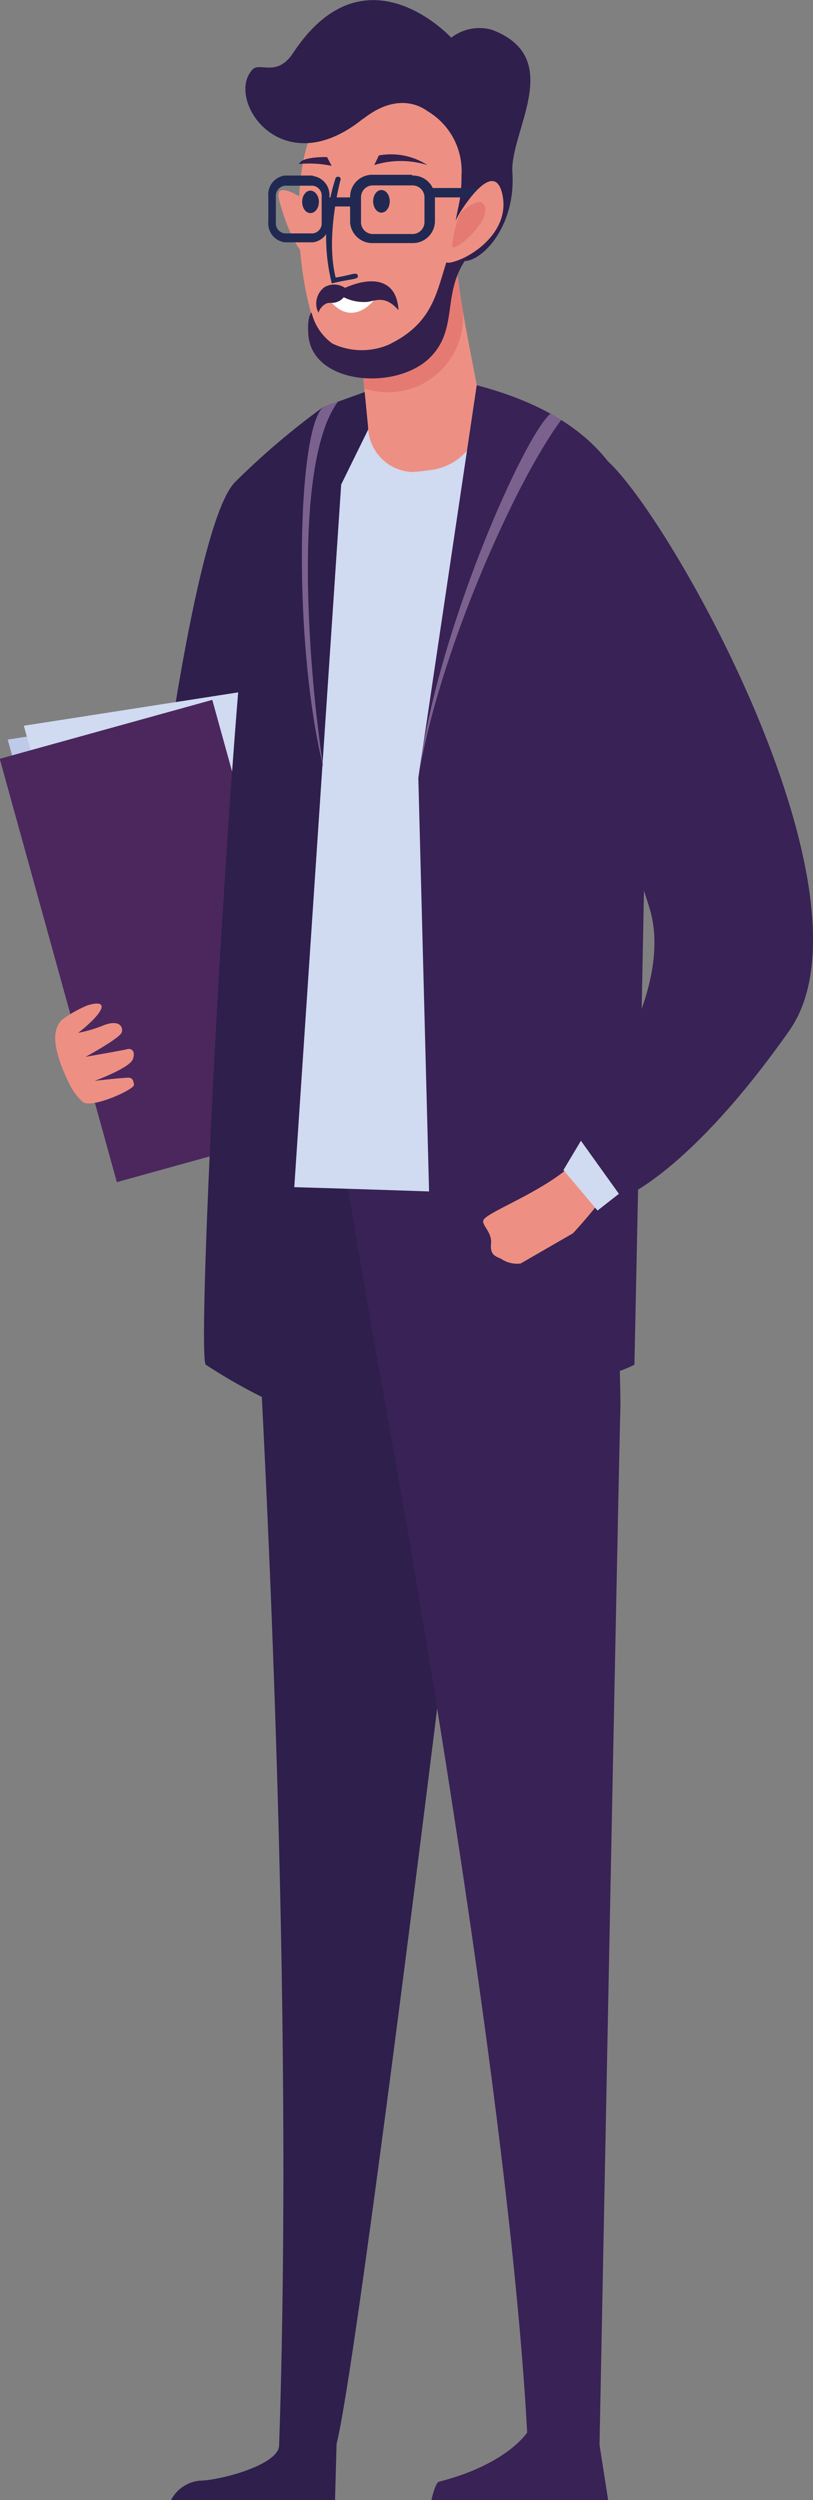 <?xml version="1.0" encoding="UTF-8"?> <svg xmlns="http://www.w3.org/2000/svg" id="Слой_1" data-name="Слой 1" viewBox="0 0 52.9 162.49"><rect x="0" y="0" width="52.9" height="162.49" fill="#808080" stroke="none"/> <defs> <style>.cls-1{fill:#2e1f4c;}.cls-2{fill:#bfc9e8;}.cls-3{fill:#d0daf1;}.cls-4{fill:#4b275e;}.cls-5{fill:#392255;}.cls-6{fill:#ed9083;}.cls-7{fill:#e57a73;}.cls-8{fill:#212952;}.cls-9{fill:#34204c;}.cls-10{fill:#fff;}.cls-11{fill:#7b628e;}</style> </defs> <path class="cls-1" d="M178.76,281.65a48.69,48.69,0,0,0-5.74,4.88c-2.91,2.91-5.73,27.53-5.73,27.53l5.7,1.55Z" transform="translate(-157.72 -255.2)"></path> <polygon class="cls-2" points="21.96 71.75 8.13 75.58 0.5 48.07 14.78 45.85 21.96 71.75"></polygon> <polygon class="cls-3" points="23 70.85 9.17 74.69 1.55 47.17 15.82 44.95 23 70.85"></polygon> <rect class="cls-4" x="161.27" y="302.07" width="14.35" height="28.55" transform="translate(-236.06 -198.75) rotate(-15.48)"></rect> <path class="cls-1" d="M188.23,349.46s-7.06,58.37-8.61,64.58l-.1,3.65H168.85a2.36,2.36,0,0,1,1.88-1.26c1.21,0,5.11-1,5.15-2.28,1.23-36.27-2-83.37-2-83.37l16.88,1.86Z" transform="translate(-157.72 -255.2)"></path> <path class="cls-5" d="M180.64,334.13l1.62,9.44s8.45,45.3,9.76,69.73c0,0-1.3,2.07-5.74,3.2-.24.06-.49,1.19-.49,1.19h11.5l-.56-3.59s1.18-60.49,1.36-67.53a99.55,99.55,0,0,0-1.44-16.26l-16.87-1.21Z" transform="translate(-157.72 -255.2)"></path> <path class="cls-3" d="M173,317.34c.45-17.31,1.95-33.6,5.94-35.69a54.88,54.88,0,0,1,8.12-1.42c3.52,0,8.88,1.83,11.55,11.46,2.43,8.77-1.72,28.33-2.46,41.27-9.92-.27-11.07-.37-20.7-.64-.07-3-2.59-9.54-2.45-15" transform="translate(-157.72 -255.2)"></path> <path class="cls-1" d="M178.76,281.65s-2.73,2.13-4.22,7.19-4.13,54.36-3.43,55.06a36,36,0,0,0,4.81,2.65l4-59.86,3.26-6.63Z" transform="translate(-157.72 -255.2)"></path> <path class="cls-6" d="M180.85,274.53l.82,8.42a3,3,0,0,0,2.86,2.93,11.24,11.24,0,0,0,1.12-.12,3.72,3.72,0,0,0,3.33-4.21c-.5-2.95-1.64-7.85-1.62-10.44,0-4.23-6.51,1.27-6.51,3.42" transform="translate(-157.72 -255.2)"></path> <path class="cls-7" d="M187.5,272.13c1.18-8.43-6.5,1.74-6.5,3.9l.43,4.42a4.89,4.89,0,0,0,6.27-5.86,9.5,9.5,0,0,1-.2-2.46" transform="translate(-157.72 -255.2)"></path> <path class="cls-6" d="M177.88,268.41s-2.4-1.77-2-.22,1.6,4.89,2.86,3.57-.87-3.35-.87-3.35" transform="translate(-157.72 -255.2)"></path> <path class="cls-6" d="M182.77,260.88c-.33.32-3.88.07-5.05,3.72s-.51,11.71,1.76,13.95,6.22.67,7.09-2.51c.34-1.21.53-3.09,1-4.1,1.51-3.58,3.83-5.49,2.52-8.27-1-2.21-7.28-2.79-7.28-2.79" transform="translate(-157.72 -255.2)"></path> <path class="cls-1" d="M181.35,262.91c-5.33,4.32-9-1.28-7.2-3.19.47-.51,1.58.53,2.64-1.07,4.68-7.11,10.29-1,10.29-1a3,3,0,0,1,2.66-.51c4.8,1.83,1.15,6.59,1.32,9.27.32,4.88-4.09,7.41-3.86,4.56.19-2.37.55-2.35.55-4.39a4.52,4.52,0,0,0-2.22-4.16c-.78-.57-2.28-1-4.18.51" transform="translate(-157.72 -255.2)"></path> <path class="cls-8" d="M183.08,268.28c0,.41-.24.74-.54.74s-.54-.33-.54-.74.24-.73.54-.73.54.33.54.73" transform="translate(-157.72 -255.2)"></path> <path class="cls-8" d="M178.47,268.32c0,.41-.25.73-.55.73s-.54-.32-.54-.73.25-.73.54-.73.55.33.55.73" transform="translate(-157.72 -255.2)"></path> <path class="cls-9" d="M182.39,265.27l-.32.66a5.79,5.79,0,0,1,3.46,0,4.36,4.36,0,0,0-3.14-.63" transform="translate(-157.72 -255.2)"></path> <path class="cls-9" d="M177.18,265.86a7.14,7.14,0,0,1,2.12.12l-.3-.57s-1.67-.05-1.82.45" transform="translate(-157.72 -255.2)"></path> <path class="cls-8" d="M178.08,266.61h-1.83a1.24,1.24,0,0,0-1.07,1.36v1.62a1.24,1.24,0,0,0,1.07,1.36h1.83a1.24,1.24,0,0,0,1.07-1.36V268a1.24,1.24,0,0,0-1.07-1.36m.57,3a.66.66,0,0,1-.57.73h-1.83a.66.66,0,0,1-.58-.73V268a.67.67,0,0,1,.58-.73h1.83a.66.66,0,0,1,.57.73Z" transform="translate(-157.72 -255.2)"></path> <path class="cls-8" d="M184.52,266.56H182A1.44,1.44,0,0,0,180.5,268v1.66A1.45,1.45,0,0,0,182,271h2.54a1.44,1.44,0,0,0,1.48-1.4V268a1.43,1.43,0,0,0-1.48-1.39m.8,3.05a.78.78,0,0,1-.8.75H182a.77.77,0,0,1-.79-.75V268a.77.77,0,0,1,.79-.75h2.54a.78.78,0,0,1,.8.75Z" transform="translate(-157.72 -255.2)"></path> <path class="cls-8" d="M179.31,273.62a12.3,12.3,0,0,1,.24-6.82c.06-.2.39-.12.33.08,0,0-1,3.67-.32,6.36,1-.15,1.37-.4,1.44-.13s-.39.19-1.69.51" transform="translate(-157.72 -255.2)"></path> <rect class="cls-8" x="21.18" y="12.83" width="1.76" height="0.59"></rect> <path class="cls-6" d="M163.4,320.55a7.76,7.76,0,0,0-1.45.79c-1,.63-.54,2.11-.47,2.41a11.17,11.17,0,0,0,.78,1.95,3.84,3.84,0,0,0,.83,1.11c.53.49,3.4-.8,3.35-1.11s-.11-.41-.29-.45-2.27.2-2.27.2,2.3-.84,2.49-1.42-.16-.7-.36-.64-2.72.5-2.72.5,2.23-1.21,2.35-1.59-.19-.89-1.3-.41a8.65,8.65,0,0,1-1.53.44s1.31-1,1.5-1.58-.91-.2-.91-.2" transform="translate(-157.72 -255.2)"></path> <path class="cls-5" d="M188.74,280.23l-3.8,25.53L186,346.55s10.1-1.13,13-2.65c0,0,.85-39.66.85-46.1s.82-14.43-11.13-17.57" transform="translate(-157.72 -255.2)"></path> <path class="cls-6" d="M191.6,337.32a1.81,1.81,0,0,1-1.25-.29c-.32-.17-.76-.21-.68-1s-.7-1.25-.47-1.57c.45-.65,5.55-2.45,6.56-4.65s2.49,1.45,2.49,1.45a35.13,35.13,0,0,1-3.25,4.1" transform="translate(-157.72 -255.2)"></path> <polygon class="cls-3" points="36.66 76.05 38.88 78.68 41.63 76.53 38.59 72.82 36.66 76.05"></polygon> <path class="cls-5" d="M190.65,298.62s1.92-14.91,5.86-13.94c2.89.7,19.13,28.2,12.56,37.52s-10.88,10.87-10.88,10.87L195,328.62s6.8-8.29,5-14.34c-1.73-5.77-5.21-11.95-9.36-15.66" transform="translate(-157.72 -255.2)"></path> <path class="cls-10" d="M182.45,274.21a12.71,12.71,0,0,1-3.49.22c1.06,1.6,2.4,1.39,3.49-.22" transform="translate(-157.72 -255.2)"></path> <path class="cls-9" d="M178,275.51s-.3.16-.22,1.4c.19,3.29,5.73,3.73,7.94,1.51,1.83-1.84.75-4.11,2.31-6.36.7-1-.82-1.1-1.14-.18-.77,2.18-.88,4.3-3.92,5.74a4.46,4.46,0,0,1-3.62-.09,3.47,3.47,0,0,1-1.35-2" transform="translate(-157.72 -255.2)"></path> <rect class="cls-8" x="27.99" y="12.22" width="3.46" height="0.61"></rect> <path class="cls-6" d="M187.59,269.11s-1.86,3.42-.54,3.15,3.92-2,3.35-4.46-2.81,1.31-2.81,1.31" transform="translate(-157.72 -255.2)"></path> <path class="cls-7" d="M187.59,269.11s1.16-1.08,1.54-.7c.9.89-2,3.42-2,2.75a8.6,8.6,0,0,1,.51-2.05" transform="translate(-157.72 -255.2)"></path> <path class="cls-11" d="M193.56,282.07c-1.72,1.4-7.46,14.24-8.62,23.69,1.29-8,6.31-19.27,9.3-23.27Z" transform="translate(-157.72 -255.2)"></path> <path class="cls-11" d="M178.76,281.65c-1.72,1.4-2,15.36,0,23.43-1-6.45-2-19.76.94-23.76a4.28,4.28,0,0,0-.94.33" transform="translate(-157.72 -255.2)"></path> <path class="cls-9" d="M178.44,275.53a1,1,0,0,1,.53-.61c.22-.07.37,0,.64-.08a1.06,1.06,0,0,0,.48-.32,2.91,2.91,0,0,0,1.4.31c.57,0,1.21-.55,2.16.53-.12-2.08-1.78-2.21-3.48-1.45a1.26,1.26,0,0,0-1.33-.05,1.33,1.33,0,0,0-.48,1.48l.08.19" transform="translate(-157.72 -255.2)"></path> </svg> 